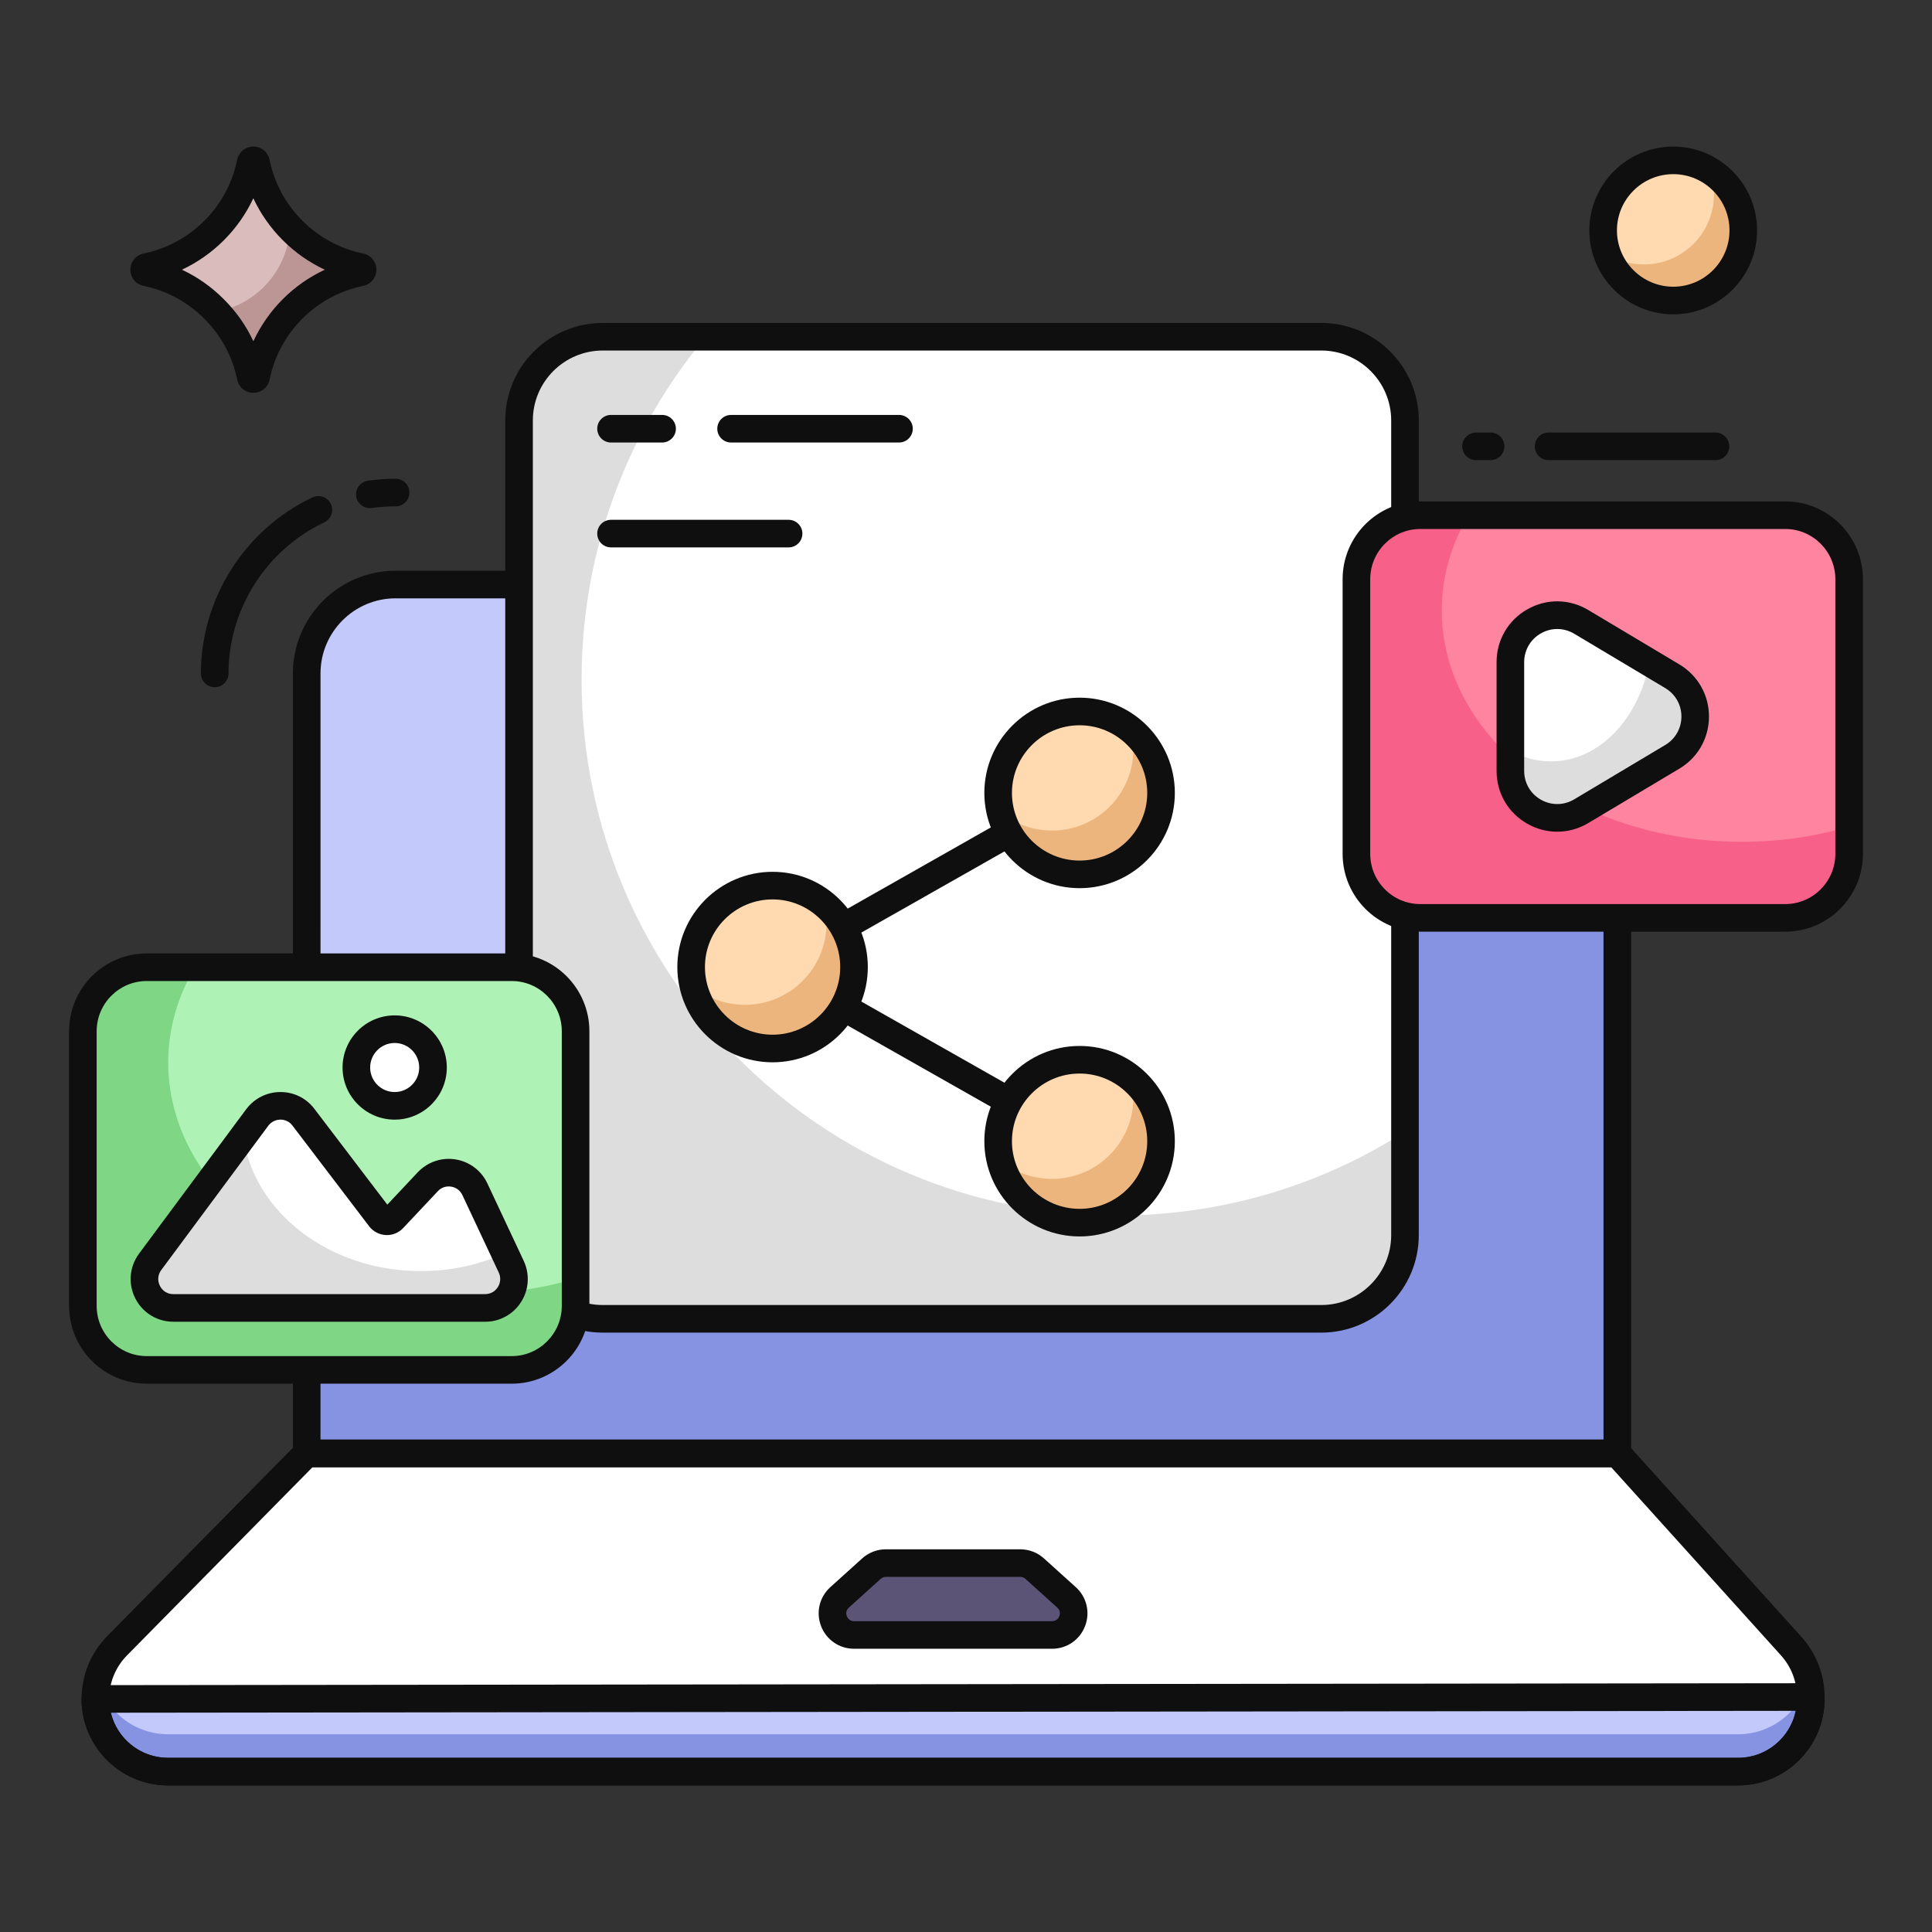 <svg xmlns="http://www.w3.org/2000/svg" id="Layer_1" viewBox="0 0 105 105"><rect x="0" y="0" width="105" height="105" fill="#333333" stroke="none"/><g><g><path d="m98.412 92.229v.105c0 2.181-1.768 3.95-3.95 3.95h-85.329c-2.181 0-3.95-1.768-3.95-3.95 0-1.085.427-2.126 1.188-2.898l10.3-10.448h71.222l9.454 10.475c.684.758 1.063 1.744 1.063 2.766z" fill="#fff"></path></g><g><path d="m56.234 85.252 1.729 1.561c.797.72.288 2.043-.786 2.043h-10.761c-1.074 0-1.583-1.324-.786-2.043l1.729-1.561c.215-.194.495-.302.786-.302h7.302c.29-0.0.57.108.786.302z" fill="#5b5476"></path></g><g><path d="m87.897 78.99v-42.391c0-2.668-2.163-4.831-4.831-4.831h-61.567c-2.668 0-4.831 2.163-4.831 4.831v42.391z" fill="#c3c9fb"></path></g><g><path d="m87.894 36.599v42.39h-71.222v-8.73h25.385c21.255 0 38.486-17.231 38.486-38.486h2.525c2.666 0 4.827 2.161 4.827 4.826z" fill="#8693e2"></path></g><g><path d="m5.184 92.334c0 2.181 1.768 3.95 3.95 3.95h85.329c2.181 0 3.95-1.769 3.95-3.95v-.105z" fill="#c3c9fb"></path></g><g><path d="m98.412 92.225v.107c0 2.185-1.767 3.953-3.953 3.953h-85.323c-2.185 0-3.952-1.768-3.952-3.953h.553c.69 1.146 1.952 1.923 3.399 1.923h85.323c1.486 0 2.787-.826 3.457-2.03z" fill="#8693e2"></path></g><g><path d="m94.462 97.034h-85.329c-2.591 0-4.7-2.108-4.7-4.7 0-1.29.499-2.506 1.404-3.425l10.3-10.448c.141-.143.333-.223.534-.223h71.223c.212 0 .415.09.557.248l9.454 10.475c.811.898 1.257 2.059 1.257 3.268v.105c-0 2.591-2.108 4.7-4.7 4.7zm-77.476-17.296-10.08 10.225c-.627.636-.973 1.478-.973 2.371 0 1.764 1.436 3.2 3.2 3.2h85.329c1.764 0 3.2-1.435 3.2-3.2v-.105c0-.838-.309-1.641-.87-2.263l-9.23-10.228h-70.575z" fill="#0f0f0f"></path></g><g><path d="m94.462 97.034h-85.329c-2.591 0-4.7-2.108-4.7-4.7 0-.414.335-.75.749-.75l93.228-.105c.186.046.39.079.531.219.141.141.22.332.22.531v.105c0 2.591-2.108 4.7-4.7 4.7zm-88.44-3.951c.338 1.404 1.605 2.451 3.111 2.451h85.329c1.543 0 2.835-1.098 3.134-2.554z" fill="#0f0f0f"></path></g><g><path d="m20.1 27.618c-.367 0-.688-.27-.742-.644-.059-.41.227-.79.636-.849.496-.071 1.002-.107 1.506-.107.414 0 .75.336.75.75s-.336.75-.75.75c-.433 0-.868.031-1.293.092-.036.005-.072.008-.107.008z" fill="#0f0f0f"></path></g><g><path d="m11.669 37.349c-.414 0-.75-.336-.75-.75 0-4.066 2.38-7.822 6.063-9.567.375-.177.822-.017.999.356.177.374.018.822-.356.999-3.162 1.499-5.206 4.722-5.206 8.212 0 .414-.336.75-.75.75z" fill="#0f0f0f"></path></g><g><path d="m87.897 79.74h-71.229c-.414 0-.75-.336-.75-.75v-42.391c0-3.077 2.503-5.581 5.581-5.581h61.566c3.078 0 5.581 2.503 5.581 5.581v42.391c-0.0.414-.336.75-.75.75zm-70.479-1.5h69.729v-41.641c0-2.25-1.831-4.081-4.081-4.081h-61.566c-2.25 0-4.081 1.831-4.081 4.081z" fill="#0f0f0f"></path></g><g><path d="m57.178 89.606h-10.761c-.802 0-1.506-.484-1.794-1.232-.288-.749-.089-1.58.506-2.117l1.729-1.561c.354-.32.812-.495 1.288-.495h7.302c.476 0 .934.176 1.288.495v0l1.729 1.561c.596.538.794 1.369.506 2.118-.288.749-.993 1.232-1.794 1.232zm-9.032-3.906c-.104 0-.205.039-.283.109l-1.729 1.561c-.194.175-.143.384-.111.466.031.081.132.271.394.271h10.761c.262 0 .363-.189.394-.271.032-.082.083-.29-.111-.466l-1.729-1.561c-.078-.07-.179-.109-.283-.109z" fill="#0f0f0f"></path></g><g><path d="m94.745 12.521c0 2.108-1.705 3.812-3.805 3.812-2.108 0-3.812-1.705-3.812-3.812 0-2.1 1.705-3.805 3.812-3.805 2.1 0 3.805 1.705 3.805 3.805z" fill="#ffd9b0"></path></g><g><path d="m94.745 12.52c0 2.105-1.709 3.814-3.805 3.814-1.646 0-3.058-1.052-3.589-2.518.576.351 1.259.558 1.988.558 2.105 0 3.814-1.709 3.814-3.814 0-.441-.072-.873-.216-1.268 1.079.666 1.808 1.862 1.808 3.229z" fill="#edb57e"></path></g><g><path d="m90.939 17.083c-2.516 0-4.562-2.047-4.562-4.562 0-2.512 2.046-4.555 4.562-4.555 2.512 0 4.555 2.043 4.555 4.555 0 2.516-2.043 4.562-4.555 4.562zm0-7.618c-1.688 0-3.062 1.371-3.062 3.055 0 1.689 1.374 3.062 3.062 3.062 1.685 0 3.055-1.374 3.055-3.062 0-1.685-1.371-3.055-3.055-3.055z" fill="#0f0f0f"></path></g><g><path d="m19.578 14.806c-2.841.585-5.075 2.826-5.66 5.667-.035.169-.261.169-.296 0-.289-1.424-.994-2.693-1.988-3.68-.98-.987-2.248-1.699-3.672-1.988-.169-.035-.169-.261 0-.296 1.424-.289 2.693-1.001 3.679-1.988s1.692-2.256 1.981-3.679c.035-.169.261-.169.296 0 .289 1.424.994 2.693 1.981 3.679.987.987 2.256 1.699 3.68 1.988.169.035.169.261 0 .296z" fill="#dabcbc"></path></g><g><path d="m19.581 14.802c-2.847.585-5.08 2.827-5.665 5.674-.038.163-.259.163-.297 0-.278-1.361-.92-2.578-1.84-3.537 2.204-.403 3.882-2.281 3.978-4.581.038.057.096.115.144.163.987.987 2.252 1.696 3.68 1.984.163.038.163.268 0.0.297z" fill="#bc9595"></path></g><g><path d="m13.77 21.35c-.431 0-.793-.298-.882-.724-.255-1.256-.871-2.396-1.782-3.3-.909-.916-2.047-1.532-3.293-1.785-.429-.089-.727-.452-.727-.883-0-.43.297-.793.723-.883 1.249-.253 2.389-.87 3.303-1.784.908-.908 1.522-2.049 1.776-3.298.089-.43.452-.728.883-.728s.793.298.882.724c.254 1.253.869 2.393 1.777 3.302.914.914 2.055 1.531 3.298 1.783.431.09.729.453.728.884 0 .431-.298.793-.725.882-0 0-0.0 0-.001 0-2.556.526-4.549 2.522-5.077 5.084-.089.428-.452.726-.882.726zm-3.881-6.692c.84.394 1.61.935 2.277 1.608.67.665 1.211 1.436 1.604 2.279.797-1.711 2.172-3.089 3.881-3.886-.839-.393-1.612-.934-2.284-1.606-.668-.668-1.207-1.438-1.599-2.278-.392.84-.93 1.61-1.598 2.278-.671.671-1.443 1.212-2.283 1.605zm9.689.148h.01zm-.152-.734c-0.0 0-.001 0-.002 0.0.001-0.0.001-0.0.002-0z" fill="#0f0f0f"></path></g><g><path d="m76.358 22.85v44.28c0 2.51-2.04 4.54-4.55 4.54h-39.05c-2.51 0-4.55-2.03-4.55-4.54v-44.28c0-2.51 2.04-4.55 4.55-4.55h39.05c2.51 0 4.55 2.04 4.55 4.55z" fill="#fff"></path></g><g><path d="m76.358 61.5v5.63c0 2.51-2.04 4.54-4.55 4.54h-39.05c-2.51 0-4.55-2.03-4.55-4.54v-44.28c0-2.51 2.04-4.55 4.55-4.55h5.6c-4.21 5.05-6.75 11.54-6.75 18.64 0 16.08 13.03 29.12 29.11 29.12 5.76 0 11.13-1.67 15.64-4.56z" fill="#ddd"></path></g><g><path d="m71.808 72.425h-39.05c-2.922 0-5.299-2.377-5.299-5.3v-44.275c0-2.922 2.377-5.3 5.299-5.3h39.05c2.922 0 5.3 2.377 5.3 5.3v44.275c0 2.922-2.377 5.3-5.3 5.3zm-39.05-53.375c-2.095 0-3.799 1.705-3.799 3.8v44.275c0 2.095 1.705 3.8 3.799 3.8h39.05c2.095 0 3.8-1.705 3.8-3.8v-44.275c0-2.095-1.705-3.8-3.8-3.8z" fill="#0f0f0f"></path></g><g><g><path d="m48.858 24.05h-9.125c-.414 0-.75-.336-.75-.75s.336-.75.75-.75h9.125c.414 0 .75.336.75.75s-.336.75-.75.75z" fill="#0f0f0f"></path></g><g><path d="m35.983 24.05h-2.775c-.414 0-.75-.336-.75-.75s.336-.75.75-.75h2.775c.414 0 .75.336.75.75s-.336.75-.75.75z" fill="#0f0f0f"></path></g><g><path d="m42.858 29.75h-9.65c-.414 0-.75-.336-.75-.75s.336-.75.75-.75h9.65c.414 0 .75.336.75.75s-.336.75-.75.75z" fill="#0f0f0f"></path></g></g><g><g><path d="m58.674 62.772c-.125 0-.252-.031-.37-.098l-16.687-9.464c-.235-.133-.38-.382-.38-.652s.145-.519.38-.652l16.687-9.464c.361-.204.818-.078 1.022.282s.078.818-.282 1.022l-15.537 8.812 15.537 8.812c.36.204.487.662.282 1.022-.138.243-.392.38-.653.38z" fill="#0f0f0f"></path></g></g><g><g><circle cx="41.988" cy="52.557" fill="#ffd9b0" r="4.426"></circle></g><g><path d="m46.418 52.56c0 2.44-1.99 4.42-4.43 4.42-2.07 0-3.82-1.43-4.3-3.36.77.62 1.74.99 2.8.99 2.44 0 4.43-1.98 4.43-4.43 0-.37-.05-.72-.13-1.06.99.82 1.63 2.05 1.63 3.44z" fill="#edb57e"></path></g><g><circle cx="58.674" cy="43.093" fill="#ffd9b0" r="4.426"></circle></g><g><circle cx="58.674" cy="62.022" fill="#ffd9b0" r="4.426"></circle></g><g><path d="m63.098 43.09c0 2.45-1.98 4.43-4.42 4.43-2.09 0-3.83-1.43-4.3-3.37.76.61 1.73.99 2.8.99 2.44 0 4.42-1.98 4.42-4.42 0-.37-.05-.729-.14-1.08 1 .82 1.64 2.06 1.64 3.45z" fill="#edb57e"></path></g><g><path d="m63.098 62.02c0 2.45-1.98 4.43-4.42 4.43-2.08 0-3.82-1.43-4.29-3.36.76.61 1.73.98 2.79.98 2.44 0 4.42-1.98 4.42-4.42 0-.37-.04-.72-.13-1.06.99.81 1.63 2.04 1.63 3.43z" fill="#edb57e"></path></g><g><path d="m41.988 57.734c-2.854 0-5.176-2.322-5.176-5.177s2.322-5.176 5.176-5.176 5.176 2.322 5.176 5.176-2.322 5.177-5.176 5.177zm0-8.853c-2.027 0-3.676 1.649-3.676 3.676 0 2.027 1.649 3.677 3.676 3.677s3.676-1.649 3.676-3.677c0-2.027-1.649-3.676-3.676-3.676z" fill="#0f0f0f"></path></g><g><path d="m58.674 48.27c-2.854 0-5.177-2.322-5.177-5.176s2.322-5.177 5.177-5.177c2.854 0 5.176 2.322 5.176 5.177s-2.322 5.176-5.176 5.176zm0-8.853c-2.027 0-3.677 1.649-3.677 3.677 0 2.027 1.649 3.676 3.677 3.676s3.676-1.649 3.676-3.676c0-2.027-1.649-3.677-3.676-3.677z" fill="#0f0f0f"></path></g><g><path d="m58.674 67.198c-2.854 0-5.177-2.322-5.177-5.176s2.322-5.177 5.177-5.177c2.854 0 5.176 2.322 5.176 5.177s-2.322 5.176-5.176 5.176zm0-8.853c-2.027 0-3.677 1.649-3.677 3.677 0 2.027 1.649 3.676 3.677 3.676s3.676-1.649 3.676-3.676c0-2.027-1.649-3.677-3.676-3.677z" fill="#0f0f0f"></path></g></g><g><g><path d="m100.498 31.48v14.924c0 1.923-1.557 3.48-3.471 3.48h-19.838c-1.914 0-3.471-1.557-3.471-3.48v-14.924c0-1.923 1.557-3.48 3.471-3.48h19.838c1.914 0 3.471 1.557 3.471 3.48z" fill="#ff84a0"></path></g><g><path d="m100.498 44.92v1.48c0 1.93-1.56 3.48-3.47 3.48h-19.84c-1.91 0-3.47-1.55-3.47-3.48v-14.92c0-1.92 1.56-3.48 3.47-3.48h2.62c-.93 1.58-1.45 3.33-1.45 5.17 0 6.95 7.3 12.58 16.31 12.58 2.05 0 4.02-.29 5.83-.83z" fill="#f76189"></path></g><g><path d="m97.027 50.634h-19.839c-2.327 0-4.22-1.897-4.22-4.23v-14.924c0-2.333 1.893-4.23 4.22-4.23h19.839c2.327 0 4.22 1.897 4.22 4.23v14.924c0 2.333-1.893 4.23-4.22 4.23zm-19.839-21.884c-1.5 0-2.72 1.225-2.72 2.73v14.924c0 1.505 1.22 2.73 2.72 2.73h19.839c1.5 0 2.72-1.225 2.72-2.73v-14.924c0-1.505-1.22-2.73-2.72-2.73z" fill="#0f0f0f"></path></g><g><g><path d="m90.886 41.132-4.94 2.95c-1.7 1.02-3.86-.2-3.86-2.19v-5.9c0-1.99 2.16-3.21 3.86-2.19l4.94 2.95c1.66.99 1.66 3.39 0 4.38z" fill="#fff"></path></g><g><path d="m90.888 41.13-4.94 2.95c-1.7 1.02-3.86-.2-3.86-2.19v-1.1c.67.38 1.42.59 2.21.59 2.59 0 4.76-2.29 5.34-5.38l1.25.75c1.66.99 1.66 3.39 0 4.38z" fill="#ddd"></path></g><g><path d="m84.633 45.202c-.557 0-1.114-.144-1.625-.433-1.048-.593-1.673-1.669-1.673-2.877v-5.9c0-1.208.625-2.283 1.673-2.877 1.047-.593 2.289-.577 3.322.044l4.939 2.949c1.008.602 1.61 1.661 1.61 2.834s-.602 2.233-1.61 2.834l-4.94 2.95c-.528.317-1.112.476-1.696.476zm-.001-11.017c-.303 0-.606.078-.884.236-.571.323-.913.911-.913 1.571v5.9c0 .66.341 1.248.913 1.571.571.323 1.248.314 1.812-.024l4.942-2.951c.55-.328.879-.906.879-1.546s-.329-1.218-.879-1.546l-4.94-2.95c-.29-.174-.61-.261-.929-.261z" fill="#0f0f0f"></path></g></g></g><g><g><path d="m31.282 56.047v14.924c0 1.923-1.557 3.48-3.471 3.48h-19.838c-1.914 0-3.471-1.557-3.471-3.48v-14.924c0-1.923 1.557-3.48 3.471-3.48h19.838c1.914 0 3.471 1.557 3.471 3.48z" fill="#aff2b6"></path></g><g><path d="m31.282 69.487v1.48c0 1.93-1.56 3.48-3.47 3.48h-19.84c-1.91 0-3.47-1.55-3.47-3.48v-14.92c0-1.92 1.56-3.48 3.47-3.48h2.62c-.93 1.58-1.45 3.33-1.45 5.17 0 6.95 7.3 12.58 16.31 12.58 2.05 0 4.02-.29 5.83-.83z" fill="#7fd685"></path></g><g><path d="m27.811 75.2h-19.838c-2.327 0-4.22-1.897-4.22-4.23v-14.924c0-2.333 1.893-4.23 4.22-4.23h19.838c2.327 0 4.221 1.897 4.221 4.23v14.924c0 2.332-1.894 4.23-4.221 4.23zm-19.838-21.883c-1.5 0-2.72 1.225-2.72 2.73v14.924c0 1.505 1.22 2.73 2.72 2.73h19.838c1.5 0 2.721-1.225 2.721-2.73v-14.924c0-1.505-1.221-2.73-2.721-2.73z" fill="#0f0f0f"></path></g></g><g><g><path d="m26.368 71.083h-16.949c-1.291 0-2.02-1.466-1.263-2.499l5.828-7.857c.627-.83 1.872-.839 2.499-.018l4.177 5.487c.175.221.507.24.701.037l1.89-2.01c.756-.802 2.084-.59 2.554.406l1.983 4.224c.48 1.042-.277 2.232-1.42 2.232z" fill="#fff"></path></g><g><path d="m26.368 71.083h-16.949c-1.291 0-2.02-1.466-1.263-2.499l5.063-6.824c.572 4.122 4.675 7.322 9.655 7.322 1.651 0 3.2-.35 4.565-.978l.35.747c.48 1.042-.277 2.232-1.42 2.232z" fill="#ddd"></path></g><g><path d="m26.368 71.833h-16.949c-.877 0-1.669-.486-2.065-1.267-.398-.785-.323-1.715.197-2.425l5.831-7.86c.447-.592 1.123-.929 1.857-.931h.007c.726 0 1.394.329 1.833.904l3.971 5.216 1.655-1.76c.526-.558 1.292-.82 2.048-.699.757.12 1.404.605 1.731 1.298l1.983 4.225c.336.73.278 1.563-.151 2.234-.428.667-1.156 1.066-1.947 1.066zm-11.123-10.984c-.001 0-.002 0-.002 0-.262.001-.502.121-.66.33l-5.824 7.851c-.185.252-.21.573-.067.856.068.134.275.446.728.446h16.949c.282 0 .531-.137.684-.375.155-.242.175-.531.055-.793l-1.98-4.218c-.116-.246-.338-.412-.609-.455-.27-.043-.534.046-.721.245l-1.89 2.01c-.246.257-.586.397-.936.376-.353-.016-.68-.185-.899-.461l-4.186-5.498c-.152-.199-.386-.314-.641-.314z" fill="#0f0f0f"></path></g><g><circle cx="21.45" cy="58.017" fill="#fff" r="2.083"></circle><path d="m21.45 60.85c-1.562 0-2.833-1.271-2.833-2.833s1.271-2.833 2.833-2.833 2.833 1.271 2.833 2.833-1.271 2.833-2.833 2.833zm0-4.166c-.735 0-1.333.598-1.333 1.333 0 .735.598 1.333 1.333 1.333s1.333-.598 1.333-1.333c0-.735-.598-1.333-1.333-1.333z" fill="#0f0f0f"></path></g></g><g><g><path d="m93.233 25.008h-9.07c-.414 0-.75-.336-.75-.75s.336-.75.75-.75h9.07c.414 0 .75.336.75.75s-.336.75-.75.75z" fill="#0f0f0f"></path></g><g><path d="m81.009 25.008h-.79c-.414 0-.75-.336-.75-.75s.336-.75.75-.75h.79c.414 0 .75.336.75.75s-.336.75-.75.75z" fill="#0f0f0f"></path></g></g></g></svg>